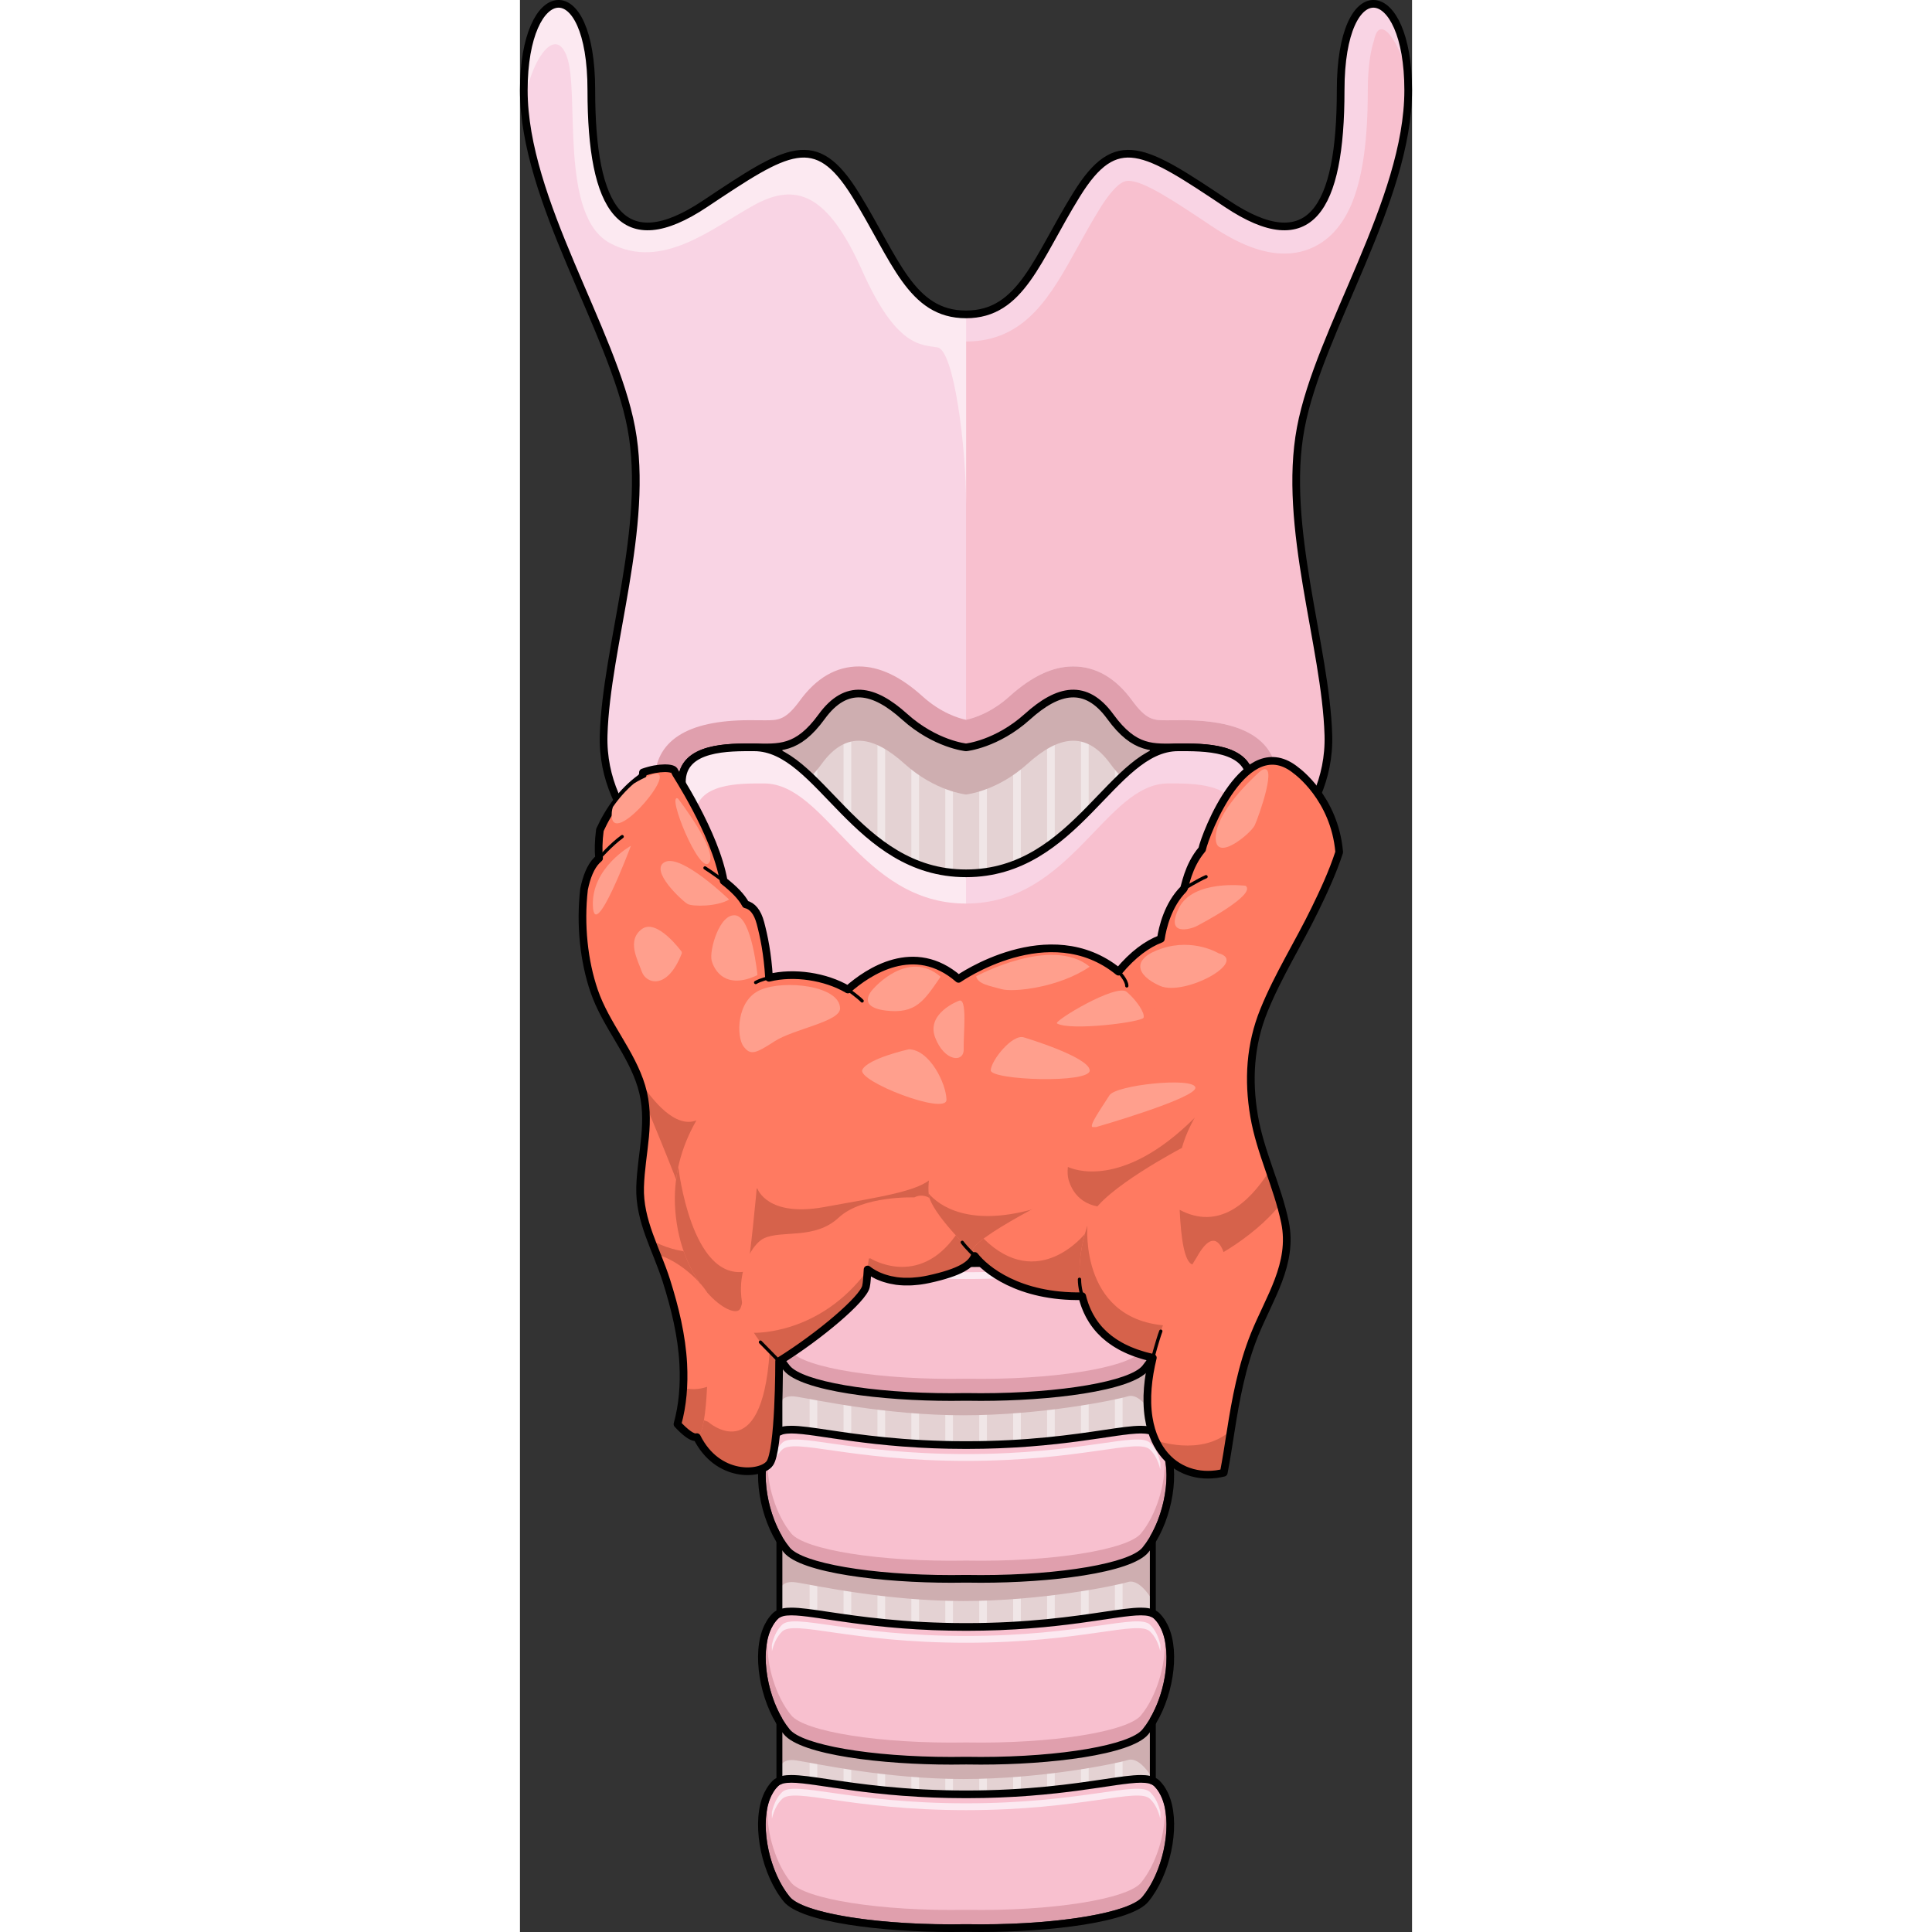 <?xml version="1.0" encoding="utf-8"?>
<!-- Created by: Science Figures, www.sciencefigures.org, Generator: Science Figures Editor -->
<!DOCTYPE svg PUBLIC "-//W3C//DTD SVG 1.1//EN" "http://www.w3.org/Graphics/SVG/1.1/DTD/svg11.dtd">
<svg version="1.1" id="Layer_1" xmlns="http://www.w3.org/2000/svg" xmlns:xlink="http://www.w3.org/1999/xlink" 
	 width="800px" height="800px" viewBox="0 0 153.732 332.945" enable-background="new 0 0 153.732 332.945"
	 xml:space="preserve">
<rect x="0" y="0" width="153.732" height="332.945" fill="#333333" stroke="none"/>
<g>
	<g>
		<path fill="#FCE9F1" d="M45.178,222.305c-0.881,0.85-1.451,2.055-1.765,3.452c-0.017,0.367,0,0.747,0.012,1.126
			c0.317-1.376,0.881-2.565,1.753-3.406c2.113-2.038,11.687,1.931,31.706,1.931v-1.174
			C56.865,224.233,47.292,220.266,45.178,222.305z"/>
		<path fill="#FCE9F1" d="M45.178,251.15c-0.881,0.851-1.451,2.056-1.765,3.452c-0.017,0.367,0,0.747,0.012,1.126
			c0.317-1.377,0.881-2.565,1.753-3.406c2.113-2.037,11.687,1.929,31.706,1.929v-1.172C56.865,253.079,47.292,249.11,45.178,251.15z
			"/>
		<path fill="#FCE9F1" d="M45.178,279.992c-0.881,0.852-1.451,2.057-1.765,3.452c-0.017,0.368,0,0.748,0.012,1.128
			c0.317-1.376,0.881-2.567,1.753-3.406c2.113-2.039,11.687,1.931,31.706,1.931v-1.174
			C56.865,281.923,47.292,277.955,45.178,279.992z"/>
		<path fill="#FCE9F1" d="M45.178,308.84c-0.881,0.851-1.451,2.055-1.765,3.452c-0.017,0.367,0,0.747,0.012,1.127
			c0.317-1.376,0.881-2.566,1.753-3.406c2.113-2.04,11.687,1.931,31.706,1.931v-1.175C56.865,310.769,47.292,306.803,45.178,308.84z
			"/>
		<g>
			<rect x="44.709" y="103.677" fill="#E4D2D3" width="64.353" height="213.986"/>
			
				<line fill="none" stroke="#F0E6E7" stroke-width="1.323" stroke-miterlimit="10" x1="50.578" y1="317.663" x2="50.578" y2="120.965"/>
			
				<line fill="none" stroke="#F0E6E7" stroke-width="1.323" stroke-miterlimit="10" x1="56.424" y1="317.663" x2="56.424" y2="120.965"/>
			
				<line fill="none" stroke="#F0E6E7" stroke-width="1.323" stroke-miterlimit="10" x1="62.27" y1="317.663" x2="62.27" y2="120.965"/>
			
				<line fill="none" stroke="#F0E6E7" stroke-width="1.323" stroke-miterlimit="10" x1="68.115" y1="317.663" x2="68.115" y2="120.965"/>
			
				<line fill="none" stroke="#F0E6E7" stroke-width="1.323" stroke-miterlimit="10" x1="73.962" y1="317.663" x2="73.962" y2="120.965"/>
			
				<line fill="none" stroke="#F0E6E7" stroke-width="1.323" stroke-miterlimit="10" x1="79.806" y1="317.663" x2="79.806" y2="120.965"/>
			
				<line fill="none" stroke="#F0E6E7" stroke-width="1.323" stroke-miterlimit="10" x1="85.653" y1="317.663" x2="85.653" y2="120.965"/>
			
				<line fill="none" stroke="#F0E6E7" stroke-width="1.323" stroke-miterlimit="10" x1="91.5" y1="317.663" x2="91.5" y2="120.965"/>
			
				<line fill="none" stroke="#F0E6E7" stroke-width="1.323" stroke-miterlimit="10" x1="97.344" y1="317.663" x2="97.344" y2="120.965"/>
			
				<line fill="none" stroke="#F0E6E7" stroke-width="1.323" stroke-miterlimit="10" x1="103.189" y1="317.663" x2="103.189" y2="120.965"/>
			<path fill="#CEAEB0" d="M109.062,139.055c-9.245,2.928-15.56,20.272-32.189,20.272c-16.623,0-22.941-17.335-32.164-20.27v34.709
				c0.291-0.035,0.596-0.061,0.936-0.061c8.062,0,17.483,12.155,31.228,12.155c13.766,0,23.188-12.155,31.229-12.155
				c0.348,0,0.662,0.026,0.961,0.065V139.055z"/>
			<path fill="#CEAEB0" d="M113.407,128.788c-4.232,0-7.408,0.539-11.666-5.282c-4.229-5.822-8.998-4.768-14.28,0
				c-5.284,4.768-10.588,5.282-10.588,5.282s-5.283-0.514-10.589-5.282c-5.281-4.768-10.052-5.822-14.281,0
				c-4.232,5.82-7.41,5.282-11.641,5.282c3.569,0,6.621,2.164,9.725,5.118c0.622-0.626,1.257-1.366,1.916-2.273
				c4.229-5.821,9-4.768,14.281,0c5.306,4.768,10.589,5.281,10.589,5.281s5.304-0.513,10.588-5.281
				c5.282-4.768,10.051-5.821,14.28,0c0.665,0.907,1.305,1.647,1.921,2.273C106.774,130.948,109.833,128.788,113.407,128.788z"/>
			<path fill="#CEAEB0" d="M92.563,198.668l-47.854,2.408v10.045c0.033-0.608,0.363-2.167,2.901-1.775
				c3.131,0.48,15.414,3.21,28.819,3.21c13.405,0,26.166-2.613,28.334-3.273c2.169-0.66,4.299,3.273,4.299,3.273v-13.888H92.563z"/>
			<path fill="#CEAEB0" d="M92.563,230.011l-47.854,2.409v10.043c0.033-0.605,0.363-2.165,2.901-1.776
				c3.131,0.483,15.414,3.211,28.819,3.211c13.405,0,26.166-2.61,28.334-3.271c2.169-0.661,4.299,3.271,4.299,3.271v-13.887H92.563z
				"/>
			<path fill="#CEAEB0" d="M92.563,262.019l-47.854,2.408v10.043c0.033-0.605,0.363-2.165,2.901-1.774
				c3.131,0.48,15.414,3.211,28.819,3.211c13.405,0,26.166-2.612,28.334-3.272c2.169-0.661,4.299,3.272,4.299,3.272v-13.888H92.563z
				"/>
			<path fill="#CEAEB0" d="M92.563,292.694l-47.854,2.408v10.045c0.033-0.607,0.363-2.167,2.901-1.775
				c3.131,0.481,15.414,3.21,28.819,3.21c13.405,0,26.166-2.612,28.334-3.273c2.169-0.66,4.299,3.273,4.299,3.273v-13.888H92.563z"
				/>
			
				<rect x="44.709" y="103.677" fill="none" stroke="#000000" stroke-width="1.021" stroke-linecap="round" stroke-linejoin="round" stroke-miterlimit="10" width="64.353" height="213.986"/>
			<g>
				<g>
					<path fill="#E09FAD" d="M109.314,216.306c-2.163-2.16-11.953,2.048-32.43,2.048c-20.477,0-30.266-4.208-32.429-2.048
						c-3.78,3.779-2.104,14.021,2.047,19.052c2.327,2.82,15.398,4.987,30.382,4.714c14.984,0.273,28.055-1.894,30.382-4.714
						C111.42,230.326,113.093,220.085,109.314,216.306z"/>
				</g>
				<path fill="#F8C0CF" d="M107.021,232.922c2.647-3.207,4.271-8.55,4.1-12.955c-0.322-1.48-0.904-2.758-1.807-3.661
					c-2.163-2.16-11.953,2.048-32.43,2.048c-20.477,0-30.266-4.208-32.429-2.048c-0.904,0.903-1.487,2.181-1.808,3.661
					c-0.17,4.405,1.453,9.748,4.103,12.955c2.306,2.799,15.271,4.946,30.134,4.676C91.747,237.868,104.711,235.721,107.021,232.922z
					"/>
				<g>
					<path d="M107.008,215.688c1.104,0,1.864,0.176,2.306,0.617c0.229,0.229,0.436,0.482,0.627,0.758
						c0.141,0.206,0.262,0.435,0.382,0.662c0.038,0.07,0.081,0.132,0.115,0.206c0.15,0.304,0.278,0.627,0.391,0.966
						c1.578,4.696-0.154,12.331-3.563,16.46c-2.194,2.659-13.937,4.737-27.83,4.737c-0.843,0-1.694-0.008-2.552-0.023
						c-0.858,0.016-1.708,0.023-2.552,0.023c-13.892,0-25.637-2.078-27.83-4.737c-3.409-4.129-5.142-11.764-3.564-16.46
						c0.115-0.339,0.242-0.662,0.391-0.966c0.036-0.074,0.082-0.136,0.118-0.206c0.12-0.228,0.242-0.456,0.384-0.662
						c0.188-0.275,0.397-0.528,0.625-0.758c0.442-0.441,1.201-0.617,2.306-0.617c4.302,0.001,13.829,2.665,30.123,2.665
						C93.179,218.354,102.707,215.688,107.008,215.688 M107.008,214.366c-1.559,0-3.606,0.305-6.441,0.727
						c-5.184,0.772-13.017,1.938-23.683,1.938s-18.5-1.166-23.683-1.938c-2.834-0.422-4.882-0.727-6.44-0.727
						c-0.959,0-2.34,0.104-3.24,1.004c-0.292,0.295-0.555,0.612-0.784,0.949c-0.178,0.257-0.326,0.532-0.462,0.791
						c-0.056,0.091-0.1,0.167-0.139,0.249c-0.158,0.323-0.307,0.69-0.451,1.112c-1.7,5.061,0.04,13.177,3.797,17.728
						c2.958,3.585,17.028,5.218,28.85,5.218c0.852,0,1.71-0.008,2.576-0.023c0.816,0.016,1.677,0.023,2.527,0.023
						c11.821,0,25.892-1.633,28.851-5.218c3.756-4.551,5.495-12.667,3.796-17.723c-0.138-0.414-0.288-0.786-0.459-1.132
						c-0.025-0.057-0.071-0.138-0.12-0.219c-0.14-0.262-0.285-0.537-0.47-0.808c-0.253-0.363-0.507-0.671-0.784-0.948
						C109.348,214.471,107.967,214.366,107.008,214.366L107.008,214.366z"/>
				</g>
				<path fill="#FCE9F1" d="M45.178,218.484c2.113-2.037,11.687,1.931,31.706,1.931c20.021,0,29.593-3.968,31.704-1.931
					c0.874,0.841,1.438,2.029,1.755,3.405c0.012-0.378,0.028-0.759,0.014-1.125c-0.316-1.396-0.884-2.602-1.769-3.452
					c-2.111-2.038-11.684,1.931-31.704,1.931c-20.019,0-29.593-3.969-31.706-1.931c-0.881,0.851-1.451,2.056-1.765,3.452
					c-0.017,0.366,0,0.747,0.012,1.125C43.742,220.514,44.306,219.325,45.178,218.484z"/>
			</g>
			<g>
				<g>
					<path fill="#E09FAD" d="M109.314,247.647c-2.163-2.16-11.953,2.046-32.43,2.046c-20.477,0-30.266-4.206-32.429-2.046
						c-3.78,3.779-2.104,14.021,2.047,19.052c2.327,2.82,15.398,4.986,30.382,4.714c14.984,0.272,28.055-1.894,30.382-4.714
						C111.42,261.668,113.093,251.427,109.314,247.647z"/>
				</g>
				<path fill="#F8C0CF" d="M107.021,264.264c2.647-3.209,4.271-8.552,4.1-12.955c-0.322-1.481-0.904-2.758-1.807-3.661
					c-2.163-2.16-11.953,2.046-32.43,2.046c-20.477,0-30.266-4.206-32.429-2.046c-0.904,0.903-1.487,2.18-1.808,3.661
					c-0.17,4.403,1.453,9.746,4.103,12.955c2.306,2.797,15.271,4.944,30.134,4.676C91.747,269.208,104.711,267.061,107.021,264.264z
					"/>
				<g>
					<path d="M107.006,247.03c1.104,0,1.866,0.176,2.308,0.617c0.229,0.229,0.436,0.481,0.627,0.756
						c0.141,0.206,0.262,0.435,0.382,0.664c0.038,0.068,0.081,0.132,0.115,0.204c0.15,0.304,0.278,0.629,0.391,0.966
						c1.578,4.698-0.154,12.332-3.563,16.462c-2.194,2.659-13.939,4.737-27.837,4.737c-0.841,0-1.69-0.008-2.545-0.023
						c-0.855,0.016-1.704,0.023-2.544,0.023c-13.896,0-25.644-2.078-27.837-4.737c-3.409-4.13-5.142-11.764-3.564-16.462
						c0.115-0.337,0.242-0.662,0.391-0.966c0.036-0.072,0.082-0.136,0.118-0.204c0.12-0.229,0.242-0.458,0.384-0.664
						c0.188-0.274,0.397-0.526,0.625-0.756c0.442-0.441,1.202-0.617,2.307-0.617c4.303,0,13.83,2.663,30.122,2.663
						C93.178,249.693,102.705,247.03,107.006,247.03 M107.006,245.708c-1.558,0-3.606,0.305-6.441,0.727
						c-5.183,0.771-13.016,1.937-23.681,1.937s-18.498-1.166-23.681-1.937c-2.834-0.422-4.883-0.727-6.441-0.727
						c-0.96,0-2.341,0.104-3.242,1.004c-0.292,0.295-0.554,0.611-0.783,0.945c-0.184,0.266-0.331,0.541-0.465,0.799
						c-0.051,0.082-0.093,0.154-0.131,0.23c-0.162,0.331-0.311,0.696-0.456,1.123c-1.7,5.063,0.039,13.18,3.796,17.731
						c2.958,3.585,17.032,5.218,28.857,5.218c0.849,0,1.706-0.008,2.569-0.023c0.813,0.016,1.672,0.023,2.521,0.023
						c11.824,0,25.899-1.633,28.857-5.218c3.756-4.552,5.494-12.668,3.796-17.725c-0.14-0.42-0.291-0.791-0.459-1.132
						c-0.03-0.064-0.076-0.145-0.123-0.224c-0.154-0.29-0.291-0.545-0.467-0.803c-0.253-0.363-0.507-0.669-0.784-0.946
						C109.348,245.812,107.967,245.708,107.006,245.708L107.006,245.708z"/>
				</g>
				<path fill="#FCE9F1" d="M45.178,249.824c2.113-2.037,11.687,1.931,31.706,1.931c20.021,0,29.593-3.968,31.704-1.931
					c0.874,0.843,1.438,2.03,1.755,3.407c0.012-0.379,0.028-0.759,0.014-1.125c-0.316-1.398-0.884-2.603-1.769-3.454
					c-2.111-2.038-11.684,1.931-31.704,1.931c-20.019,0-29.593-3.969-31.706-1.931c-0.881,0.852-1.451,2.056-1.765,3.454
					c-0.017,0.366,0,0.746,0.012,1.125C43.742,251.854,44.306,250.667,45.178,249.824z"/>
			</g>
			<g>
				<g>
					<path fill="#E09FAD" d="M109.314,184.964c-2.163-2.16-11.953,2.049-32.43,2.049c-20.477,0-30.266-4.209-32.429-2.049
						c-3.78,3.779-2.104,14.022,2.047,19.054c2.327,2.819,15.398,4.984,30.382,4.713c14.984,0.271,28.055-1.894,30.382-4.713
						C111.42,198.986,113.093,188.743,109.314,184.964z"/>
				</g>
				<path fill="#F8C0CF" d="M107.021,201.582c2.647-3.211,4.271-8.551,4.1-12.957c-0.322-1.48-0.904-2.758-1.807-3.661
					c-2.163-2.16-11.953,2.049-32.43,2.049c-20.477,0-30.266-4.209-32.429-2.049c-0.904,0.903-1.487,2.181-1.808,3.661
					c-0.17,4.406,1.453,9.746,4.103,12.957c2.306,2.795,15.271,4.943,30.134,4.674C91.747,206.525,104.711,204.377,107.021,201.582z
					"/>
				<g>
					<path d="M107.008,184.348c1.104,0,1.864,0.175,2.306,0.616c0.229,0.229,0.436,0.483,0.627,0.759
						c0.141,0.205,0.262,0.434,0.382,0.661c0.038,0.072,0.081,0.133,0.115,0.206c0.15,0.305,0.278,0.627,0.391,0.964
						c1.578,4.698-0.154,12.332-3.563,16.464c-2.194,2.659-13.944,4.736-27.845,4.736c-0.838,0-1.685-0.008-2.537-0.023
						c-0.853,0.016-1.698,0.023-2.537,0.023c-13.898,0-25.65-2.077-27.845-4.736c-3.409-4.132-5.142-11.766-3.564-16.464
						c0.115-0.337,0.242-0.659,0.391-0.964c0.036-0.073,0.082-0.134,0.118-0.206c0.12-0.228,0.242-0.456,0.384-0.661
						c0.188-0.275,0.397-0.529,0.625-0.759c0.441-0.441,1.201-0.616,2.305-0.616c4.301,0,13.829,2.665,30.124,2.665
						C93.18,187.013,102.708,184.348,107.008,184.348 M107.008,183.024c-1.558,0-3.605,0.305-6.44,0.728
						c-5.184,0.771-13.017,1.938-23.684,1.938s-18.5-1.167-23.683-1.938c-2.835-0.423-4.883-0.728-6.44-0.728
						c-0.959,0-2.339,0.104-3.24,1.004c-0.291,0.293-0.553,0.611-0.784,0.95c-0.177,0.255-0.325,0.53-0.462,0.79
						c-0.057,0.094-0.098,0.165-0.136,0.242c-0.162,0.332-0.31,0.696-0.453,1.115c-1.7,5.063,0.039,13.18,3.795,17.733
						c2.958,3.584,17.037,5.217,28.865,5.217c0.847,0,1.7-0.008,2.562-0.023c0.813,0.016,1.667,0.023,2.513,0.023
						c11.828,0,25.906-1.633,28.865-5.217c3.756-4.554,5.494-12.671,3.796-17.727c-0.138-0.413-0.288-0.782-0.458-1.128
						c-0.027-0.059-0.07-0.135-0.116-0.212c-0.145-0.271-0.291-0.547-0.477-0.818c-0.252-0.363-0.507-0.67-0.782-0.946
						C109.348,183.129,107.968,183.024,107.008,183.024L107.008,183.024z"/>
				</g>
				<path fill="#FCE9F1" d="M45.178,187.144c2.113-2.04,11.687,1.93,31.706,1.93c20.021,0,29.593-3.97,31.704-1.93
					c0.874,0.84,1.438,2.03,1.755,3.406c0.012-0.38,0.028-0.76,0.014-1.127c-0.316-1.398-0.884-2.603-1.769-3.454
					c-2.111-2.036-11.684,1.931-31.704,1.931c-20.019,0-29.593-3.967-31.706-1.931c-0.881,0.852-1.451,2.056-1.765,3.454
					c-0.017,0.367,0,0.747,0.012,1.127C43.742,189.174,44.306,187.983,45.178,187.144z"/>
			</g>
			<g>
				<g>
					<path fill="#E09FAD" d="M109.314,278.989c-2.163-2.16-11.953,2.046-32.43,2.046c-20.477,0-30.266-4.206-32.429-2.046
						c-3.78,3.779-2.104,14.019,2.047,19.052c2.327,2.818,15.398,4.985,30.382,4.712c14.984,0.273,28.055-1.894,30.382-4.712
						C111.42,293.008,113.093,282.769,109.314,278.989z"/>
				</g>
				<path fill="#F8C0CF" d="M107.021,295.605c2.647-3.209,4.271-8.552,4.1-12.955c-0.322-1.482-0.904-2.76-1.807-3.661
					c-2.163-2.16-11.953,2.046-32.43,2.046c-20.477,0-30.266-4.206-32.429-2.046c-0.904,0.901-1.487,2.179-1.808,3.661
					c-0.17,4.403,1.453,9.746,4.103,12.955c2.306,2.797,15.271,4.944,30.134,4.676C91.747,300.55,104.711,298.402,107.021,295.605z"
					/>
				<g>
					<path d="M107.006,278.372c1.104,0,1.866,0.176,2.308,0.617c0.229,0.229,0.436,0.481,0.627,0.756
						c0.141,0.205,0.262,0.433,0.382,0.662c0.038,0.07,0.081,0.134,0.115,0.206c0.15,0.304,0.278,0.629,0.391,0.966
						c1.578,4.696-0.154,12.332-3.563,16.462c-2.194,2.657-13.937,4.735-27.83,4.735c-0.843,0-1.694-0.008-2.552-0.023
						c-0.858,0.016-1.708,0.023-2.552,0.023c-13.892,0-25.637-2.078-27.83-4.735c-3.409-4.13-5.142-11.766-3.564-16.462
						c0.115-0.337,0.242-0.662,0.391-0.966c0.036-0.072,0.082-0.136,0.118-0.206c0.12-0.229,0.242-0.457,0.384-0.662
						c0.188-0.274,0.397-0.526,0.625-0.756c0.442-0.441,1.202-0.617,2.307-0.617c4.303,0,13.83,2.663,30.122,2.663
						C93.178,281.035,102.705,278.372,107.006,278.372 M107.006,277.05c-1.558,0-3.606,0.305-6.441,0.727
						c-5.183,0.771-13.016,1.937-23.681,1.937s-18.498-1.166-23.681-1.937c-2.835-0.422-4.883-0.727-6.441-0.727
						c-0.96,0-2.341,0.104-3.242,1.004c-0.292,0.295-0.554,0.611-0.783,0.945c-0.184,0.267-0.337,0.551-0.465,0.797
						c-0.055,0.09-0.095,0.159-0.131,0.232c-0.162,0.331-0.311,0.696-0.456,1.123c-1.701,5.063,0.039,13.18,3.796,17.731
						c2.958,3.584,17.029,5.216,28.85,5.216c0.852,0,1.71-0.008,2.576-0.023c0.816,0.016,1.677,0.023,2.527,0.023
						c11.821,0,25.891-1.632,28.85-5.216c3.757-4.552,5.496-12.669,3.797-17.725c-0.14-0.42-0.29-0.791-0.459-1.132
						c-0.028-0.061-0.071-0.137-0.116-0.212c-0.154-0.292-0.297-0.557-0.476-0.817c-0.251-0.36-0.505-0.666-0.782-0.943
						C109.348,277.153,107.967,277.05,107.006,277.05L107.006,277.05z"/>
				</g>
				<path fill="#FCE9F1" d="M45.178,281.166c2.113-2.037,11.687,1.931,31.706,1.931c20.021,0,29.593-3.968,31.704-1.931
					c0.874,0.843,1.438,2.03,1.755,3.406c0.012-0.379,0.028-0.759,0.014-1.126c-0.316-1.396-0.884-2.601-1.769-3.452
					c-2.111-2.039-11.684,1.931-31.704,1.931c-20.019,0-29.593-3.97-31.706-1.931c-0.881,0.852-1.451,2.057-1.765,3.452
					c-0.017,0.367,0,0.747,0.012,1.126C43.742,283.196,44.306,282.009,45.178,281.166z"/>
			</g>
			<g>
				<g>
					<path fill="#E09FAD" d="M109.314,307.833c-2.163-2.16-11.953,2.049-32.43,2.049c-20.477,0-30.266-4.209-32.429-2.049
						c-3.78,3.779-2.104,14.022,2.047,19.055c2.327,2.819,15.398,4.984,30.382,4.712c14.984,0.272,28.055-1.893,30.382-4.712
						C111.42,321.855,113.093,311.612,109.314,307.833z"/>
				</g>
				<path fill="#F8C0CF" d="M107.021,324.452c2.647-3.212,4.271-8.551,4.1-12.958c-0.322-1.479-0.904-2.758-1.807-3.661
					c-2.163-2.16-11.953,2.049-32.43,2.049c-20.477,0-30.266-4.209-32.429-2.049c-0.904,0.903-1.487,2.182-1.808,3.661
					c-0.17,4.407,1.453,9.746,4.103,12.958c2.306,2.796,15.271,4.942,30.134,4.673C91.747,329.395,104.711,327.248,107.021,324.452z
					"/>
				<g>
					<path d="M107.008,307.217c1.104,0,1.864,0.175,2.306,0.616c0.229,0.229,0.436,0.484,0.627,0.759
						c0.141,0.204,0.262,0.434,0.382,0.661c0.038,0.072,0.081,0.133,0.115,0.205c0.15,0.306,0.278,0.629,0.391,0.967
						c1.578,4.696-0.154,12.332-3.563,16.463c-2.194,2.658-13.94,4.735-27.836,4.735c-0.842,0-1.69-0.008-2.546-0.023
						c-0.856,0.016-1.704,0.023-2.545,0.023c-13.895,0-25.643-2.077-27.836-4.735c-3.409-4.131-5.142-11.767-3.564-16.463
						c0.115-0.338,0.242-0.661,0.391-0.967c0.036-0.072,0.082-0.133,0.118-0.205c0.12-0.228,0.242-0.457,0.384-0.661
						c0.188-0.274,0.397-0.529,0.625-0.759c0.441-0.441,1.201-0.616,2.305-0.616c4.301,0,13.829,2.665,30.124,2.665
						C93.18,309.882,102.708,307.217,107.008,307.217 M107.008,305.894c-1.558,0-3.605,0.305-6.44,0.728
						c-5.184,0.771-13.017,1.938-23.684,1.938s-18.5-1.167-23.684-1.938c-2.834-0.423-4.882-0.728-6.44-0.728
						c-0.959,0-2.339,0.104-3.24,1.004c-0.289,0.29-0.55,0.608-0.783,0.948c-0.175,0.251-0.319,0.519-0.463,0.792
						c-0.056,0.091-0.096,0.16-0.133,0.235c-0.166,0.34-0.313,0.706-0.457,1.125c-1.7,5.061,0.039,13.179,3.796,17.731
						c2.958,3.584,17.031,5.216,28.856,5.216c0.85,0,1.706-0.008,2.57-0.023c0.814,0.016,1.672,0.023,2.521,0.023
						c11.824,0,25.898-1.632,28.856-5.216c3.756-4.553,5.494-12.671,3.796-17.726c-0.137-0.412-0.287-0.783-0.458-1.13
						c-0.029-0.063-0.071-0.137-0.115-0.211c-0.147-0.274-0.295-0.554-0.479-0.821c-0.254-0.364-0.508-0.671-0.78-0.944
						C109.348,305.998,107.968,305.894,107.008,305.894L107.008,305.894z"/>
				</g>
				<path fill="#FCE9F1" d="M45.178,310.013c2.113-2.04,11.687,1.931,31.706,1.931c20.021,0,29.593-3.971,31.704-1.931
					c0.874,0.84,1.438,2.03,1.755,3.406c0.012-0.38,0.028-0.76,0.014-1.127c-0.316-1.397-0.884-2.602-1.769-3.452
					c-2.111-2.037-11.684,1.929-31.704,1.929c-20.019,0-29.593-3.966-31.706-1.929c-0.881,0.851-1.451,2.055-1.765,3.452
					c-0.017,0.367,0,0.747,0.012,1.127C43.742,312.043,44.306,310.853,45.178,310.013z"/>
			</g>
		</g>
		
			<path fill="none" stroke="#000000" stroke-width="0.457" stroke-linecap="round" stroke-linejoin="round" stroke-miterlimit="10" d="
			M27.892,150.494c0,8.462-1.302,30.165,7.169,30.165c8.474,0,2.534-10.579,10.584-10.579c8.048,0,17.462,12.169,31.225,12.169
			c13.756,0,23.175-12.169,31.222-12.169c8.048,0,2.114,10.579,10.584,10.579c8.469,0,7.17-21.703,7.17-30.165"/>
		<g>
			<g>
				<g>
					<path fill="#F9D4E4" d="M141.431,15.54c0-20.618,11.64-19.053,11.64,0c0,19.072-15.332,41.278-18.51,58.224
						c-3.179,16.925,4.324,37.611,4.768,52.92c0.443,15.288-13.463,23.82-13.463,23.82s0-9.537,0-15.732
						c0-6.171-8.228-5.983-12.459-5.983c-4.232,0-7.408,0.539-11.666-5.282c-4.229-5.822-8.998-4.768-14.278,0
						c-5.286,4.768-10.59,5.282-10.59,5.282s-5.283-0.514-10.589-5.282c-5.281-4.768-10.052-5.822-14.281,0
						c-4.232,5.82-7.408,5.282-11.641,5.282c-4.229,0-12.458-0.188-12.458,5.983c0,6.195,0,15.732,0,15.732
						s-13.933-8.532-13.463-23.82c0.446-15.309,7.923-35.995,4.745-52.92C16.029,56.817,0.671,34.612,0.671,15.54
						c0-19.053,11.641-20.618,11.641,0c0,20.638,5.306,29.123,19.587,19.586c14.284-9.538,19.052-12.69,25.921-1.588
						c6.896,11.125,9.539,20.639,19.052,20.639c9.536,0,12.177-9.514,19.051-20.639c6.895-11.102,11.662-7.95,25.942,1.588
						C136.15,44.663,141.431,36.178,141.431,15.54z"/>
					<g>
						<path fill="#F8C0CF" d="M152.993,13.559c-0.587-4.479-4.695-12.13-5.821-6.578c-0.538,1.648-1.063,4.391-1.063,8.559
							c0,8.364-0.838,14.589-2.564,19.032c-3.083,7.943-8.712,9.13-11.796,9.13c0,0,0,0-0.003,0c-3.668,0-7.748-1.534-12.473-4.688
							c-6.567-4.384-11.752-7.85-14.407-7.85c-0.539,0-1.964,0-4.964,4.828c-1.423,2.305-2.658,4.539-3.85,6.699
							c-4.602,8.311-8.94,16.161-19.179,16.161v65.197c1.19-0.255,4.284-1.15,7.457-4.014c3.864-3.49,7.469-5.185,11.019-5.185
							c3.905,0,7.327,1.989,10.167,5.896c2.468,3.371,3.711,3.382,5.967,3.382l2.687-0.016c10.865,0,16.37,3.586,16.37,10.659V146.7
							c3.997-3.896,9.061-10.691,8.79-20.017c-0.443-15.309-7.946-35.995-4.768-52.92c3.178-16.946,18.51-39.151,18.51-58.224
							C153.071,14.837,153.025,14.213,152.993,13.559z"/>
						<path fill="#FCE9F1" d="M76.884,54.176h-0.012c-9.513,0-12.156-9.514-19.052-20.639c-6.87-11.102-11.638-7.95-25.921,1.588
							c-14.281,9.537-19.587,1.052-19.587-19.586c0-20.618-11.641-19.053-11.641,0c0,0.791,0.066,1.596,0.114,2.399
							c0.73-6.68,5.096-13.921,7.254-8.31c2.358,6.132-1.418,27.593,7.546,32.31c8.963,4.72,17.477-2.596,24.776-6.602
							c7.299-4.011,12.726-1.886,18.623,11.322c5.897,13.207,10.139,12.734,12.97,13.207c2.832,0.472,4.931,16.98,4.931,27.124
							V54.176z"/>
						<path fill="#E09FAD" d="M130.539,146.7v-11.929c0-7.073-5.505-10.659-16.37-10.659l-2.687,0.016
							c-2.256,0-3.499-0.011-5.967-3.382c-2.84-3.907-6.262-5.896-10.167-5.896c-3.55,0-7.154,1.695-11.019,5.185
							c-3.173,2.863-6.267,3.759-7.457,4.014c-1.192-0.255-4.284-1.15-7.457-4.014c-3.864-3.49-7.472-5.185-11.019-5.185
							c-3.903,0-7.328,1.989-10.167,5.896c-2.466,3.371-3.711,3.382-5.969,3.382l-2.684-0.016c-10.866,0-16.374,3.586-16.374,10.659
							v11.911c0.006,0.006,0.011,0.012,0.017,0.018l4.682,3.803c0-3.343,0-12.029,0-15.732c0-6.171,8.229-5.983,12.458-5.983
							c4.232,0,7.408,0.539,11.641-5.282c4.229-5.822,9-4.768,14.281,0c5.306,4.768,10.589,5.282,10.589,5.282
							s5.304-0.514,10.59-5.282c5.28-4.768,10.049-5.822,14.278,0c4.258,5.82,7.434,5.282,11.666,5.282
							c4.231,0,12.459-0.188,12.459,5.983c0,3.703,0,12.389,0,15.732L130.539,146.7z"/>
					</g>
				</g>
				
					<path fill="none" stroke="#000000" stroke-width="1.323" stroke-linecap="round" stroke-linejoin="round" stroke-miterlimit="10" d="
					M134.551,73.757c3.175-16.932,18.52-39.156,18.52-58.206c0-19.055-11.64-20.637-11.64,0c0,20.63-5.299,29.103-19.582,19.577
					c-14.283-9.528-19.046-12.705-25.926-1.589c-6.885,11.115-9.529,20.64-19.054,20.64c-9.53,0-12.173-9.525-19.054-20.64
					c-6.884-11.115-11.646-7.939-25.929,1.589c-14.285,9.525-19.587,1.053-19.587-19.577c0-20.637-11.638-19.055-11.638,0
					c0,19.05,15.348,41.274,18.523,58.206c3.174,16.936-4.316,37.622-4.764,52.923c-0.452,15.3,13.471,23.813,13.471,23.813
					s0-9.527,0-15.715c0-6.188,8.229-5.983,12.458-5.983c4.232,0,7.409,0.533,11.646-5.292c4.235-5.828,8.993-4.767,14.284,0
					c5.288,4.762,10.59,5.292,10.59,5.292s5.298-0.53,10.587-5.292c5.286-4.767,10.046-5.828,14.284,0
					c4.238,5.825,7.414,5.292,11.644,5.292c4.231,0,12.461-0.206,12.461,5.983c0,6.188,0,15.715,0,15.715
					s13.921-8.513,13.469-23.813C138.865,111.379,131.375,90.693,134.551,73.757z"/>
			</g>
		</g>
		<g>
			<g>
				<path fill="#F9D4E4" d="M113.407,128.788c4.231,0,12.459-0.188,12.459,5.983c0,6.195,0,15.732,0,15.732
					c0,8.463,1.283,30.151-7.175,30.151c-8.485,0-2.552-10.563-10.59-10.563c-8.04,0-17.463,12.154-31.229,12.154
					c-13.745,0-23.166-12.154-31.228-12.154c-8.04,0-2.104,10.563-10.563,10.563c-8.487,0-7.178-21.688-7.178-30.151
					c0,0,0-9.537,0-15.732c0-6.171,8.229-5.983,12.458-5.983c11.313,0,17.459,21.715,36.511,21.715
					C95.923,150.503,102.072,128.788,113.407,128.788z"/>
				<path fill="#FCE9F1" d="M40.361,128.788c-4.229,0-12.458-0.188-12.458,5.983c0,6.195,0,15.732,0,15.732
					c0,8.463-1.309,30.151,7.178,30.151c8.459,0,2.523-10.563,10.563-10.563c8.062,0,17.483,12.154,31.228,12.154v-31.743
					C57.821,150.503,51.674,128.788,40.361,128.788z"/>
				<path fill="#F8C0CF" d="M123.571,155.713c0,0,0-9.09,0-14.999c0-5.878-7.843-5.701-11.872-5.701
					c-10.808,0-16.664,20.7-34.826,20.7c-18.159,0-24.017-20.7-34.802-20.7c-4.029,0-11.873-0.177-11.873,5.701
					c0,5.909,0,14.999,0,14.999c0,5.471-0.567,16.741,1.592,23.426c0.893,0.936,1.958,1.516,3.292,1.516
					c8.459,0,2.523-10.563,10.563-10.563c8.062,0,17.483,12.154,31.228,12.154c13.766,0,23.188-12.154,31.229-12.154
					c8.038,0,2.104,10.563,10.59,10.563c1.325,0,2.386-0.579,3.276-1.51C124.126,172.461,123.571,161.187,123.571,155.713z"/>
			</g>
			
				<path fill="none" stroke="#000000" stroke-width="1.323" stroke-linecap="round" stroke-linejoin="round" stroke-miterlimit="10" d="
				M113.407,128.788c4.231,0,12.459-0.188,12.459,5.983c0,6.195,0,15.732,0,15.732c0,8.463,1.283,30.151-7.175,30.151
				c-8.485,0-2.552-10.563-10.59-10.563c-8.04,0-17.463,12.154-31.229,12.154c-13.745,0-23.166-12.154-31.228-12.154
				c-8.04,0-2.104,10.563-10.563,10.563c-8.487,0-7.178-21.688-7.178-30.151c0,0,0-9.537,0-15.732c0-6.171,8.229-5.983,12.458-5.983
				c11.313,0,17.459,21.715,36.511,21.715C95.923,150.503,102.072,128.788,113.407,128.788z"/>
		</g>
	</g>
	<g>
		<g>
			<path fill="#FF7A61" d="M26.789,133.093c0,0,6.932,10.719,8.404,19.201c1.612,9.287-7.458,7.102-7.75,6.869
				c-0.288-0.231-8.324-11.184-8.324-12.638c0-1.456,1.151-6.908,1.281-7.035"/>
			<path fill="#FF7A61" d="M23.763,145.192c0,0,15.147,6.811,15.614,12.165c0.467,5.355-2.096,6.403-2.794,6.927
				c-0.698,0.523-6.661,4.68-7.626,4.405c-0.964-0.276-10.71-5.918-10.594-6.618c0.116-0.697,0.992-14.143,0.992-14.143"/>
			<g>
				<path fill="#FF7A61" d="M20.742,134.129c-3.07,2.264-5.358,5.365-6.965,8.903c-0.953,7.395,1.5,9.262,1.5,9.262l7.814-8.597
					c0,0,3.711-9.448,3.537-10.786c-0.085-0.646-2.633-0.802-5.432,0.208C21.229,133.479,21.105,133.861,20.742,134.129z"/>
			</g>
			<g>
				<path fill="#FF7A61" d="M11.06,153.126c-0.726,6.149-0.04,12.516,1.733,17.672c0.296,0.864,0.651,1.702,1.035,2.526
					c2.84-2.77,8.501-15.544,8.501-15.544s1.739-12.239,1.387-13.578c-0.348-1.34-5.76-0.699-10.477,4.074
					C12.197,149.334,11.497,151.058,11.06,153.126z"/>
			</g>
			<g>
				<path fill="#FF7A61" d="M138.12,154.396c1.071-2.28,2.196-4.87,3.063-7.542c-0.804-9.337-7.373-14.029-7.373-14.029
					s-13.735,10.573-16.256,13.544c-2.521,2.974-2.923,6.573-3.174,6.821c-0.254,0.248,5.732,6.471,5.732,6.471
					S126.507,161.149,138.12,154.396z"/>
			</g>
			<g>
				<path fill="#FF7A61" d="M126.487,192.142c-1.018-6.125-0.639-12.191,1.714-17.998c1.673-4.13,3.832-8.004,5.939-11.909
					c-1.587-0.785-2.698-1.201-2.698-1.201s-10.959-2.066-13.208,7.656C116.094,177.932,119.062,191.666,126.487,192.142z"/>
			</g>
			<g>
				<path fill="#FF7A61" d="M132.733,164.846c1.456-2.704,2.944-5.392,4.29-8.16c0.765-1.572,1.635-3.384,2.459-5.325
					c-0.017-0.012-0.031-0.026-0.047-0.038c-7.597-5.781-16.847-0.661-16.02,2.973C123.798,155.982,127.99,160.818,132.733,164.846z
					"/>
			</g>
			<g>
				<path fill="#FF7A61" d="M131.84,210.643c-0.785-3.797-2.187-7.414-3.406-11.087l-0.764,3.442c0,0,1.271,11.716,1.983,20.209
					C131.417,219.237,132.779,215.179,131.84,210.643z"/>
			</g>
			<g>
				<path fill="#FF7A61" d="M126.565,230.056c2.526-6.299,6.752-12.264,5.275-19.413c-0.534-2.584-1.356-5.086-2.212-7.58
					c-2.891-0.468-6.786-0.699-8.57,0.986c-2.642,2.494-5.941,18.325,3.154,33.534C124.829,235.034,125.578,232.519,126.565,230.056
					z"/>
			</g>
			<path fill="#D6624B" d="M126.122,231.243c-0.063,0.024-0.099,0.034-0.099,0.034l-3.362,3.457
				c0.473,0.944,0.993,1.891,1.558,2.835C124.734,235.433,125.353,233.322,126.122,231.243z"/>
			<path fill="#FF7A61" d="M47.28,187.377c0,0-6.113,5.4-6.444,5.896c-0.328,0.494-6.664,14.863-5.644,17.506
				c1.02,2.642,2.695,6.883,3.593,7.157c0.896,0.275,6.51-0.605,7.172,0c0.5,0.455,14.367-1.313,21.843-2.977
				c2.426-0.539,4.176-1.064,4.582-1.502c1.651-1.78,12.219-10.606,11.724-12.258s-8.528-14.442-8.528-14.442"/>
			<path fill="#D6624B" d="M73.033,204.841c0,0,0.292-4.146-2.04-1.843c-2.332,2.302-8.744,3.233-18.58,5.018
				c-9.835,1.78-11.488-3.175-11.488-3.175l-4.287-1.199c-0.467,1.351-0.868,2.653-1.149,3.791c0.599,2.791,1.407,6.361,2.125,8.987
				c0.447,0.83,0.855,1.421,1.172,1.517c0.896,0.275,6.51-0.605,7.172,0c0.187,0.172,2.26,0.028,5.171-0.305
				c3.254-1.452,7.789-3.611,7.834-3.811c0.063-0.279,10.716-4.311,10.862-4.519C69.971,209.092,73.033,204.841,73.033,204.841z"/>
			<path fill="#FF7A61" d="M29.774,163.844c0,0-4.917-6.41-8.076-6.081c-3.156,0.331-3.259,2.173-5.024,7.777
				c-0.668,2.116-0.558,7.207,0.005,12.991c1.661,2.804,3.33,5.591,4.261,8.689c1.44,4.789,0.544,9.17,0.036,13.797
				c0.243,0.611,0.485,1.13,0.724,1.51c3.118,4.948,8.707,6.931,9.133,6.767c0.425-0.166,5.214-8.482,5.214-9.527
				c0-1.044,0-15.247,0-15.247L29.774,163.844z"/>
			<path fill="#D6624B" d="M30.414,193.079c-3.619,1.391-7.474-3.268-9.793-6.828c0.114,0.319,0.223,0.643,0.321,0.97
				c1.44,4.79,0.544,9.171,0.036,13.801c0.243,0.613,0.485,1.126,0.724,1.506c1.333,2.119,3.121,3.689,4.764,4.786l7.6-5.118
				l0.627-4.381L30.414,193.079z"/>
			<path fill="#FF7A61" d="M75.58,168.689c0,0-7.517,3.734-8.477,5.516c-0.956,1.78-3.206,6.384-2.896,6.672
				c0.308,0.288,8.842,14.029,9.323,14.063c0.479,0.033,10.837-4.187,11.413-5.337c0.576-1.151,5.04-10.025,5.107-11.58
				c0.07-1.558-4.342-8.122-4.342-8.122"/>
			<g>
				<path fill="#FF7A61" d="M50.188,191.187c0,0,4.99,9.182,21.406,6.628c4.24-4.76,5.406-7.393,5.406-7.393
					s-5.636-10.173-9.634-12.399C51.474,178.286,50.188,191.187,50.188,191.187z"/>
			</g>
			<g>
				<path fill="#FF7A61" d="M44.666,234.577c0,0,0.034,15.508-1.65,17.655c-1.682,2.146-10.106,2.641-13.242-6.276v-14.163
					l2.617-10.919l10.625,0.805L44.666,234.577z"/>
			</g>
			<path fill="#D6624B" d="M43.016,252.232c1.684-2.147,1.65-17.655,1.65-17.655l-0.21-1.646c-0.469,0.028-0.947,0.072-1.439,0.14
				c-1.365,20.256-10.625,11.938-10.625,11.938l-2.617-0.946v1.895C32.91,254.873,41.334,254.379,43.016,252.232z"/>
			<g>
				<path fill="#FF7A61" d="M16.663,178.502c0.285-4.247,0.518-10.172,0.012-14.463c-1.774,1.632-3.213,3.354-4.391,5.123
					c0.159,0.556,0.325,1.104,0.51,1.636C13.73,173.529,15.192,176.021,16.663,178.502z"/>
			</g>
			<g>
				<path fill="#FF7A61" d="M31.408,194.652c0,0-6.543-8.933-4.72-20.447c1.822-11.516,6.478-15.862,9.063-17.517
					c2.589-1.654,4.76-1.139,5.691,2.38c0.93,3.517,2.069,9.308,1.343,18.207C42.063,186.171,36.372,196.827,31.408,194.652z"/>
			</g>
			<g>
				<path fill="#FF7A61" d="M29.774,211.44c-1.074-4.08-4.801-13.116-8.245-21.45c0.664,4.908-0.669,9.507-0.822,14.563
					c-0.176,5.841,2.813,10.731,4.526,16.14c0.501,1.586,0.966,3.197,1.376,4.823c1.581,1.077,2.823,1.741,3.164,1.449
					C30.929,225.975,31.424,217.716,29.774,211.44z"/>
			</g>
			<path fill="#D6624B" d="M30.572,215.865c-3.19-0.114-5.816-0.948-7.981-2.189c0.873,2.321,1.883,4.618,2.643,7.017
				c0.501,1.586,0.966,3.197,1.376,4.823c1.056,0.72,1.96,1.254,2.545,1.441c0.414-0.429,0.823-0.889,1.212-1.367
				C30.851,223.565,31.013,219.735,30.572,215.865z"/>
			<g>
				<path fill="#FF7A61" d="M54.684,172.31c0,0,10.758-12.413,20.896-3.62c-5.071,7.344-7.655,11.793-17.275,10.551
					C48.682,177.998,54.684,172.31,54.684,172.31z"/>
			</g>
			<path fill="#FF9F8D" d="M60.971,170.321c0,0,5.931-6.842,11.517-1.996c-2.793,4.048-4.218,6.501-9.522,5.816
				C57.663,173.457,60.971,170.321,60.971,170.321z"/>
			<g>
				<path fill="#FF7A61" d="M35.282,186.797c0,0-9.459,8.376-8.53,21.617c0.932,13.239,9.932,19.137,11.173,17.171
					c1.241-1.966,3.517-25.758,3.517-30.206C41.442,190.932,38.54,186.283,35.282,186.797z"/>
			</g>
			<path fill="#D6624B" d="M37.925,225.585c0.357-0.567,0.804-2.962,1.256-6.18c-0.143-0.085-0.281-0.171-0.431-0.256
				c-9.241,1.414-11.435-17.85-11.461-18.079c-0.486,2.235-0.723,4.689-0.537,7.344C27.684,221.653,36.685,227.551,37.925,225.585z"
				/>
			<g>
				<path fill="#FF7A61" d="M103.152,167.449c0,0-16.98,3.022-16.889,9.348c0.092,6.323,18.323,13.579,18.696,13.301
					c0.371-0.28,14.113,0,14.113,0s-0.206-5.582,0-6.79c0.209-1.21-3.341-10.79-3.844-11.163
					C114.724,171.774,103.152,167.449,103.152,167.449z"/>
			</g>
			<path fill="#FF7A61" d="M77.405,190.226c0,0,1.046-10.639,8.858-13.429c9.115,2.417,16.463,8.184,17.671,11.254
				c-1.394,5.768-9.562,15.998-9.562,15.998l-11.829-5.581"/>
			<g>
				<path fill="#FF7A61" d="M70.397,206.349c0,0-1.182-0.691-2.43,0.007c-1.244,0.699-9.686,6.358-10.068,8.853
					c-0.383,2.493,4.183,7.06,12.499,5.254c8.312-1.802,8.312-3.884,8.216-6.343C78.517,211.659,70.397,206.349,70.397,206.349z"/>
			</g>
			<path fill="#D6624B" d="M78.614,214.119c-0.025-0.614-0.549-1.408-1.324-2.25c-0.67,0.221-1.396,0.547-2.193,1.02
				c-6.464,9.151-14.681,3.979-14.681,3.979l-2.13,0.055c1.264,2.379,5.495,4.977,12.113,3.54
				C78.709,218.66,78.709,216.578,78.614,214.119z"/>
			<g>
				<path fill="#FF7A61" d="M110.312,162.941c0,0,0.486-8.763,6.816-11.683c6.33-2.923,16.75,1.926,14.313,9.776
					c-2.433,7.847-6.328,8.042-9.443,7.847C118.88,168.687,110.559,163.948,110.312,162.941z"/>
			</g>
			<g>
				<path fill="#FF7A61" d="M77.986,215.899c0,0-7.163-6.921-7.534-9.99c-0.375-3.07,1.209-9.023,1.954-10.231
					c0.744-1.21,3.72-5.58,5.58-5.58c1.859,0,14.887,8.409,17.582,15.365C87.471,212.327,77.986,215.899,77.986,215.899z"/>
			</g>
			<path fill="#D6624B" d="M89.659,208.016c-12.265,3.814-17.551-0.396-19.224-2.318c0.009,0.069,0.009,0.145,0.018,0.212
				c0.371,3.069,7.534,9.99,7.534,9.99s6.194-2.335,12.843-6.849C90.538,208.684,90.154,208.333,89.659,208.016z"/>
			<g>
				<path fill="#FF7A61" d="M40.338,169.456c-6.945,3.635-5.498,21.762-3.474,25.04c2.025,3.279,4.34,3.763,9.836-0.481
					c5.497-4.242,14.365-12.142,14.368-16.682C61.076,169.456,47.28,165.822,40.338,169.456z"/>
			</g>
			<path fill="#FF9F8D" d="M41.398,170.608c-4.144,1.816-4.097,8.052-2.891,9.694c1.209,1.642,2.093,1.27,5.376-0.856
				c3.279-2.124,11.278-3.376,11.279-5.647C55.168,169.855,45.541,168.787,41.398,170.608z"/>
			<g>
				<path fill="#FF7A61" d="M114.724,182.561c2.834,7.8,8.148,3.784,8.148,3.784s2.064-1.554,3.222-3.43
					c0.18-1.997,0.561-3.979,1.136-5.935c0.161-3.491,0.073-7.963-0.461-10.712c-5.669-3.779-14.171-10.157-23.617,1.181
					C103.152,167.449,111.889,174.76,114.724,182.561z"/>
			</g>
			<g>
				<path fill="#FF7A61" d="M95.172,204.841c0,0-18.49,8.957-17.187,11.059c1.303,2.1,7.625,8.333,20.928,7.403
					c1.022-1.396,1.022-15.534,1.022-15.534L95.172,204.841z"/>
			</g>
			<path fill="#D6624B" d="M98.914,223.303c0.468-0.638,0.72-3.942,0.858-7.341l-2.416-3.336c0,0-7.99,10.138-17.464,0.832
				c-1.404,1.058-2.215,1.944-1.906,2.441C79.289,217.999,85.611,224.232,98.914,223.303z"/>
			<g>
				<path fill="#FF7A61" d="M119.56,185.726c0,0-14.695-0.65-17.206,0c-2.511,0.649-9.116,13.115-7.813,17.578
					c1.303,4.465,5.501,5.302,8.611,4.372C106.261,206.746,130.164,189.354,119.56,185.726z"/>
			</g>
			<path fill="#D6624B" d="M119.989,193.831c-0.526-0.931-1.649-1.451-3.718-1.199c-12.614,12.57-21.174,8.79-21.85,8.464
				c-0.083,0.849-0.055,1.603,0.119,2.208c1.303,4.465,5.501,5.302,8.611,4.372C105.116,207.088,115.367,199.937,119.989,193.831z"
				/>
			<g>
				<path fill="#FF7A61" d="M114.086,197.814c0,0-13.587,7.123-15.629,11.659c-2.041,4.538-6.356,20.887,10.604,24.51
					C118.307,222.633,119.05,207.821,114.086,197.814z"/>
			</g>
			<path fill="#D6624B" d="M112.727,228.493c-16.402-0.156-14.943-17.228-14.938-17.286c-2.029,6.006-3.962,19.524,11.273,22.776
				C110.491,232.227,111.694,230.384,112.727,228.493z"/>
			<g>
				<path fill="#FF7A61" d="M115.788,217.875c1.464,0.684,10.752-4.524,15.264-10.354c-1.456-5.07-3.637-9.931-4.534-15.174
					c-0.598-3.488-0.723-6.953-0.311-10.366c-0.721,0.139-1.326,0.324-1.68,0.579c-1.654,1.187-10.985,10.396-10.985,19.019
					C113.542,210.199,114.015,217.049,115.788,217.875z"/>
			</g>
			<path fill="#D6624B" d="M115.788,217.875c1.464,0.684,10.752-4.524,15.264-10.354c-0.56-1.94-1.213-3.854-1.872-5.768
				c-3.587,5.646-8.808,10.281-15.495,6.74C113.928,213.644,114.527,217.287,115.788,217.875z"/>
			<g>
				<path fill="#FF7A61" d="M75.58,168.689c0,0,15.628-10.962,27.572-1.24c-9.574,6.516-16.297,9.619-17.952,8.791
					C83.545,175.413,76.199,171.171,75.58,168.689z"/>
			</g>
			<path fill="#FF9F8D" d="M78.608,168.25c0,0,12.947-7.058,19.579-1.659c-5.316,3.619-13.158,4.452-15.204,3.867
				C80.935,169.874,78.952,169.628,78.608,168.25z"/>
			<g>
				<path fill="#FF7A61" d="M121.288,253.796c0.442-2.311,0.809-4.641,1.17-6.978c0.819-5.26,1.784-10.442,3.612-15.439
					c-1.91-3.861-3.813-7.387-3.907-9.843c-0.231-6.179-2.125-11.037-5.549-4.842c0,0-10.156,15.589-8.267,27.634
					C109.61,252.373,115.716,255.196,121.288,253.796z"/>
			</g>
			<g>
				<path fill="#FF7A61" d="M67.967,206.355c0,0-8.917-0.355-13.042,3.48c-4.122,3.836-9.686,2.11-12.85,3.549
					c-3.166,1.438-8.247,12.18,2.59,21.192c7.094-4.411,14.479-10.739,14.96-12.849c0.479-2.111-0.193-6.234,2.396-8.728
					C64.611,210.507,69.312,208.821,67.967,206.355z"/>
			</g>
			<path fill="#D6624B" d="M59.626,221.729c0.17-0.746,0.196-1.748,0.274-2.84c-8.203,11.201-19.546,10.794-19.587,10.791
				c1.019,1.647,2.431,3.299,4.354,4.897C51.76,230.166,59.146,223.838,59.626,221.729z"/>
			<g>
				<path fill="#FF7A61" d="M32.219,222.695c-1.251-2.036-4.889-5.503-8.652-6.518c0.59,1.485,1.18,2.979,1.667,4.515
					c1.47,4.646,2.656,9.484,2.911,14.37c0.187,3.596-0.095,7.113-0.998,10.364c1.478,1.592,2.713,2.455,3.347,2.235
					C33.198,246.726,32.219,222.695,32.219,222.695z"/>
			</g>
			<g>
				<path fill="#FF7A61" d="M133.81,132.824c0,0,5.395,7.764-2.005,11.894c-7.399,4.128-14.825,4.293-14.251,1.65
					C118.13,143.727,125.047,125.559,133.81,132.824z"/>
			</g>
			<path fill="#D6624B" d="M28.139,239.15c-0.118,2.166-0.435,4.272-0.992,6.276c1.478,1.594,2.713,2.455,3.347,2.235
				c1.042-0.359,1.535-4.146,1.75-8.664C30.75,239.495,29.386,239.499,28.139,239.15z"/>
			<path fill="#D6624B" d="M121.288,253.798c0.442-2.311,0.809-4.643,1.17-6.979c0.017-0.1,0.033-0.2,0.048-0.301
				c-5.151,4.598-12.956,1.694-13.025,1.669C111.806,253.254,116.724,254.942,121.288,253.798z"/>
			
				<path fill="none" stroke="#000000" stroke-width="1.323" stroke-linecap="round" stroke-linejoin="round" stroke-miterlimit="10" d="
				M103.86,232.178c0.219,0.112,0.446,0.221,0.68,0.328c0.152,0.071,0.308,0.144,0.469,0.212c0.245,0.104,0.503,0.204,0.761,0.303
				c0.164,0.062,0.319,0.123,0.486,0.181c0.291,0.102,0.599,0.195,0.906,0.288c0.148,0.044,0.291,0.092,0.44,0.136
				c0.47,0.131,0.953,0.25,1.46,0.358c0-0.002,0-0.002,0-0.003c-0.841,3.452-1.235,7.034-0.715,10.348
				c0.229,1.455,0.62,2.737,1.133,3.858c0,0.001,0.003,0.001,0.003,0.001c0.222,0.488,0.472,0.938,0.74,1.362
				c0.021,0.035,0.042,0.07,0.066,0.104c0.265,0.41,0.551,0.79,0.853,1.144c0.026,0.026,0.053,0.058,0.076,0.085
				c0.314,0.355,0.644,0.684,0.991,0.979c0,0.003,0.001,0.003,0.001,0.005c0.713,0.603,1.49,1.081,2.311,1.44
				c0.031,0.015,0.063,0.03,0.096,0.045c0.39,0.165,0.791,0.307,1.196,0.419c0.041,0.01,0.085,0.021,0.125,0.033
				c0.411,0.107,0.829,0.192,1.252,0.249c0.021,0.003,0.044,0.005,0.066,0.007c0.861,0.109,1.742,0.105,2.623-0.002l0.15-0.017
				c0.413-0.058,0.823-0.137,1.232-0.237c0.008-0.002,0.017-0.005,0.025-0.008c0.442-2.311,0.809-4.641,1.17-6.978
				c0.892-5.726,1.942-11.363,4.107-16.763c2.526-6.299,6.752-12.264,5.275-19.413c-1.289-6.233-4.241-11.985-5.323-18.295
				c-1.061-6.197-0.695-12.333,1.684-18.204c2.459-6.067,5.967-11.583,8.822-17.458c1.335-2.746,2.987-6.218,4.16-9.833
				c-0.804-9.337-7.373-14.029-7.373-14.029c-8.763-7.266-15.68,10.902-16.256,13.544c-2.521,2.974-2.923,6.573-3.174,6.821
				c-0.003,0.001,0.003,0.008,0,0.011c-2.725,2.727-3.643,6.664-3.932,8.589c-2.343,0.894-4.787,2.646-7.297,5.66
				c-11.943-9.722-27.572,1.24-27.572,1.24c-7.616-6.606-15.58-1.245-19.072,1.833c-3.821-2.263-9.31-3.075-13.585-2.017
				c-0.24-4.166-0.9-7.243-1.48-9.437c-0.514-1.945-1.412-2.968-2.547-3.219c-0.705-1.343-2.107-2.725-3.786-4.031
				c-1.471-8.33-8.459-18.748-8.481-18.908c-0.085-0.646-2.633-0.802-5.432,0.208c0.032,0.361-0.092,0.743-0.455,1.011
				c-3.072,2.266-5.358,5.367-6.965,8.904c-0.257,2.004-0.268,3.604-0.141,4.868c-0.132,0.127-0.265,0.244-0.397,0.376
				c-1.063,1.077-1.758,2.855-2.194,4.97c-0.704,6.113-0.013,12.428,1.748,17.551c2.001,5.827,6.39,10.574,8.148,16.423
				c1.8,5.989-0.052,11.338-0.233,17.332c-0.176,5.841,2.813,10.731,4.526,16.14c1.47,4.646,2.656,9.484,2.911,14.37
				c0.187,3.596-0.095,7.113-1,10.364c0.015,0.016,0.03,0.031,0.045,0.047c0.106,0.114,0.214,0.23,0.318,0.336
				c0.089,0.09,0.173,0.171,0.259,0.256c0.098,0.095,0.193,0.192,0.288,0.28c0.089,0.082,0.172,0.154,0.259,0.229
				c0.086,0.076,0.175,0.157,0.256,0.226c0.088,0.072,0.17,0.132,0.254,0.195c0.076,0.058,0.154,0.12,0.226,0.17
				c0.085,0.059,0.163,0.104,0.24,0.155c0.066,0.039,0.134,0.086,0.196,0.119c0.08,0.044,0.154,0.075,0.23,0.105
				c0.052,0.024,0.108,0.056,0.16,0.071c0.08,0.029,0.15,0.039,0.223,0.052c0.038,0.007,0.081,0.023,0.116,0.024
				c0.103,0.008,0.197-0.001,0.279-0.031c3.547,7.132,10.956,6.569,12.522,4.57c1.684-2.147,1.65-17.655,1.65-17.655
				c7.094-4.411,14.479-10.739,14.96-12.849c0.038-0.168,0.068-0.354,0.094-0.544c0.007-0.059,0.016-0.118,0.02-0.177
				c0.019-0.15,0.033-0.307,0.046-0.468c0.006-0.058,0.012-0.112,0.016-0.171c0.015-0.184,0.026-0.372,0.038-0.567
				c0.019-0.296,0.037-0.598,0.061-0.913c0.002-0.038,0.004-0.073,0.005-0.112c0.118,0.092,0.236,0.183,0.364,0.271
				c0.1,0.07,0.209,0.137,0.315,0.206c0.157,0.099,0.317,0.194,0.487,0.286c0.184,0.103,0.374,0.201,0.576,0.297
				c0.109,0.049,0.226,0.094,0.34,0.141c0.173,0.072,0.348,0.143,0.53,0.208c0.121,0.041,0.242,0.083,0.368,0.12
				c0.199,0.064,0.405,0.121,0.616,0.175c0.118,0.028,0.232,0.061,0.352,0.086c0.299,0.066,0.609,0.124,0.928,0.17
				c0.039,0.006,0.076,0.014,0.114,0.02c0.363,0.047,0.74,0.079,1.129,0.098c0.114,0.007,0.233,0.005,0.35,0.009
				c0.284,0.007,0.574,0.007,0.874-0.004c0.141-0.004,0.285-0.011,0.432-0.02c0.298-0.019,0.605-0.047,0.916-0.083
				c0.138-0.015,0.273-0.028,0.414-0.048c0.449-0.063,0.91-0.142,1.388-0.245c5.56-1.206,7.394-2.536,7.974-4.021
				c1.801,2.317,7.543,7.124,18.522,6.939c0.036,0.15,0.073,0.3,0.113,0.448c0.031,0.114,0.066,0.228,0.101,0.34
				c0.055,0.189,0.115,0.377,0.179,0.563c0.04,0.115,0.08,0.228,0.122,0.34c0.07,0.186,0.144,0.371,0.223,0.556
				c0.047,0.108,0.091,0.218,0.142,0.323c0.086,0.19,0.18,0.379,0.276,0.568c0.052,0.098,0.099,0.195,0.153,0.293
				c0.111,0.204,0.234,0.406,0.359,0.606c0.049,0.076,0.091,0.154,0.141,0.228c0.359,0.551,0.772,1.087,1.238,1.596
				c0.055,0.057,0.113,0.112,0.17,0.172c0.182,0.188,0.368,0.379,0.567,0.564c0.086,0.08,0.183,0.158,0.275,0.239
				c0.177,0.154,0.357,0.308,0.548,0.458c0.109,0.086,0.225,0.17,0.34,0.254c0.186,0.137,0.376,0.271,0.573,0.402
				c0.126,0.084,0.259,0.168,0.391,0.249c0.199,0.123,0.406,0.246,0.62,0.364C103.566,232.022,103.712,232.1,103.86,232.178z"/>
			<path fill="#FF9F8D" d="M40.926,168.042c0,0-0.95-9.856-3.749-10.291c-2.798-0.435-4.592,6.104-4.143,7.789
				C33.48,167.224,35.442,170.65,40.926,168.042z"/>
			<path fill="#FF9F8D" d="M36.048,155.022c0,0-8.108-7.837-11.019-6.494c-2.911,1.344,2.977,6.789,3.867,7.258
				C29.786,156.253,33.972,156.253,36.048,155.022z"/>
			<path fill="#FF9F8D" d="M27.883,164.039c0,0-4.248-5.88-6.884-3.925c-2.636,1.958-0.729,5.263,0,7.335
				c0.729,2.071,4.365,3.302,6.884-3.135"/>
			<path fill="#FF9F8D" d="M75.58,172.494c0,0-5.604,2.104-4.037,6.282c1.567,4.177,5.007,4.457,4.927,1.993
				C76.388,178.306,77.187,171.658,75.58,172.494z"/>
			<path fill="#FF9F8D" d="M67.011,180.827c0,0-7.054,1.565-8.006,3.526c-0.951,1.958,14.552,7.948,14.496,5.15
				C73.446,186.705,70.592,180.883,67.011,180.827z"/>
			<path fill="#FF9F8D" d="M120.357,164.262c0,0-4.235-2.575-9.656-0.835c-5.419,1.741-4.578,4.634-0.389,6.474
				C114.501,171.738,125.693,165.687,120.357,164.262z"/>
			<path fill="#FF9F8D" d="M125.051,152.646c0,0-9.062-1.166-11.51,3.871c-2.444,5.04,2.246,3.491,2.944,3.143
				C117.186,159.311,127.018,154.171,125.051,152.646z"/>
			<path fill="#FF9F8D" d="M127.67,132.824c0,0-7.439,6.367-7.757,11.255c-0.317,4.886,6.044-0.444,6.703-1.841
				C127.275,140.843,130.863,130.775,127.67,132.824z"/>
			<path fill="#FF9F8D" d="M99.302,194.224c0,0,17.589-5.059,17.088-6.847s-13.714-0.397-14.805,1.382
				c-1.095,1.78-3.889,5.644-2.779,5.465"/>
			<path fill="#FF9F8D" d="M86.84,178.776c0,0,11.125,3.313,11.347,5.657c0.22,2.34-17.159,1.729-17.059,0
				C81.226,182.701,84.868,178.145,86.84,178.776z"/>
			<path fill="#FF9F8D" d="M92.546,176.371c-0.642-0.377,10.254-6.974,12.029-5.437c1.777,1.54,3.128,3.642,2.898,4.428
				C107.246,176.148,94.831,177.707,92.546,176.371z"/>
			<path fill="#FF9F8D" d="M19.119,145.758c0,0-6.79,3.75-6.553,10.316C12.803,162.642,19.119,145.758,19.119,145.758z"/>
			<path fill="#FF9F8D" d="M16.006,139.075c-0.176,0.567-0.251,1.171-0.167,1.817c0.628,4.765,12.142-9.145,6.896-7.401
				c0,0-1.516,0.536-3.128,1.552C18.235,136.222,17.04,137.581,16.006,139.075z"/>
			<path fill="#FF9F8D" d="M27.236,137.616c0,0,7.015,9.092,5.328,11.101S25.162,136.528,27.236,137.616z"/>
		</g>
		
			<path fill="none" stroke="#000000" stroke-width="0.567" stroke-linecap="round" stroke-linejoin="round" stroke-miterlimit="10" d="
			M109.062,233.98c0,0,0.797-3.011,1.376-4.573"/>
		
			<path fill="none" stroke="#000000" stroke-width="0.567" stroke-linecap="round" stroke-linejoin="round" stroke-miterlimit="10" d="
			M44.666,234.577c0,0-2.039-2.068-3.224-3.284"/>
		
			<path fill="none" stroke="#000000" stroke-width="0.567" stroke-linecap="round" stroke-linejoin="round" stroke-miterlimit="10" d="
			M13.636,147.9c0,0,2.148-2.418,3.977-3.723"/>
		
			<path fill="none" stroke="#000000" stroke-width="0.567" stroke-linecap="round" stroke-linejoin="round" stroke-miterlimit="10" d="
			M35.11,151.819c0,0-2.166-1.592-3.224-2.245"/>
		
			<path fill="none" stroke="#000000" stroke-width="0.567" stroke-linecap="round" stroke-linejoin="round" stroke-miterlimit="10" d="
			M114.38,153.189c0,0,2.571-1.558,3.854-2.103"/>
		
			<path fill="none" stroke="#000000" stroke-width="0.567" stroke-linecap="round" stroke-linejoin="round" stroke-miterlimit="10" d="
			M56.508,170.522c0,0,1.824,1.299,2.456,1.972"/>
		
			<path fill="none" stroke="#000000" stroke-width="0.567" stroke-linecap="round" stroke-linejoin="round" stroke-miterlimit="10" d="
			M42.922,168.506c0,0-1.409,0.297-2.302,0.809"/>
		
			<path fill="none" stroke="#000000" stroke-width="0.567" stroke-linecap="round" stroke-linejoin="round" stroke-miterlimit="10" d="
			M96.894,223.38c0,0-0.473-1.448-0.472-2.918"/>
		
			<path fill="none" stroke="#000000" stroke-width="0.567" stroke-linecap="round" stroke-linejoin="round" stroke-miterlimit="10" d="
			M78.372,216.44c0,0-1.48-1.42-2.155-2.344"/>
		
			<path fill="none" stroke="#000000" stroke-width="0.567" stroke-linecap="round" stroke-linejoin="round" stroke-miterlimit="10" d="
			M103.152,167.449c0,0,1.424,1.413,1.424,2.451"/>
	</g>
</g>
</svg>